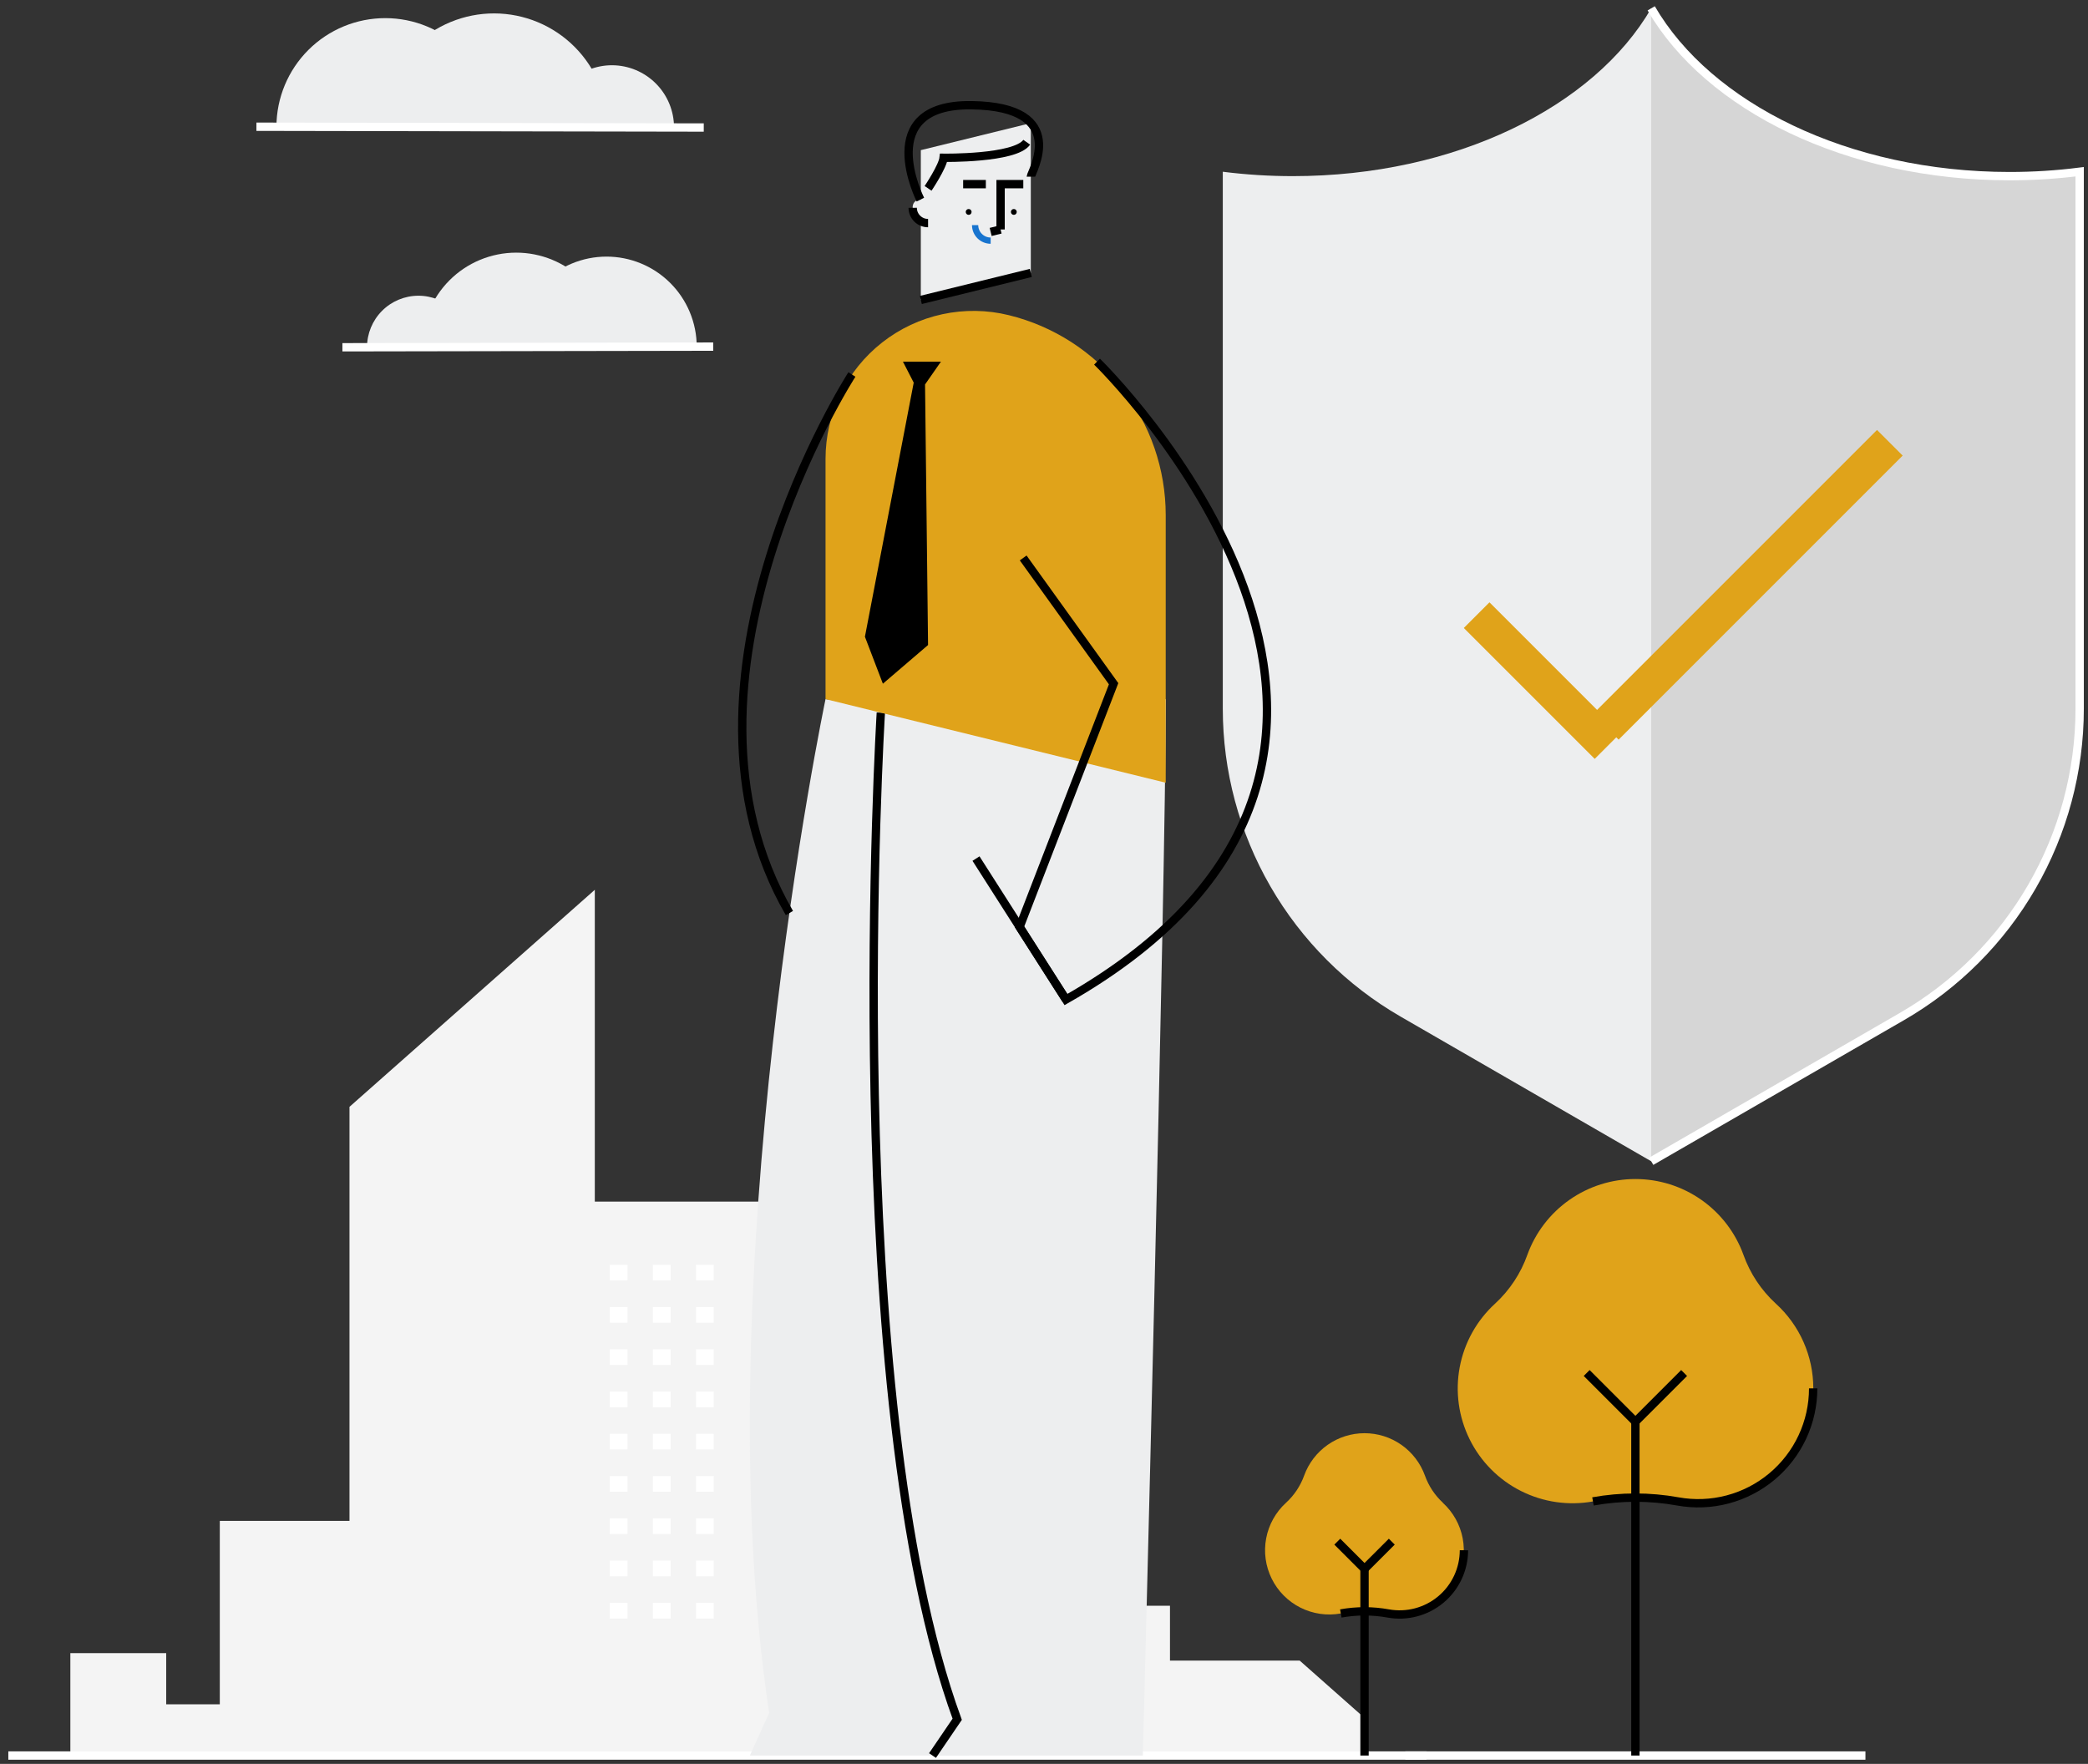 <?xml version="1.0" encoding="UTF-8"?> <svg xmlns="http://www.w3.org/2000/svg" viewBox="6100 4400 501.26 423.435" data-guides="{&quot;vertical&quot;:[],&quot;horizontal&quot;:[]}"><rect x="6100" y="4400" width="501.26" height="423.435" fill="#333333" stroke="none"/><path fill="#EDEEEF" stroke="none" fill-opacity="1" stroke-width="0" stroke-opacity="1" id="tSvg142e3c55442" title="Path 1" d="M 6582.468 4442.284 C 6543.484 4442.284 6510.124 4425.611 6496.406 4402C 6482.719 4425.642 6449.334 4442.284 6410.35 4442.284C 6404.734 4442.285 6399.123 4441.932 6393.552 4441.227C 6393.552 4570.124 6393.552 4570.124 6393.552 4570.124C 6393.552 4585.105 6397.496 4599.822 6404.987 4612.796C 6412.477 4625.771 6423.251 4636.544 6436.225 4644.035C 6496.4 4678.776 6496.4 4678.776 6496.4 4678.776C 6496.4 4678.776 6556.574 4644.035 6556.574 4644.035C 6569.55 4636.546 6580.325 4625.773 6587.817 4612.798C 6595.309 4599.824 6599.254 4585.106 6599.254 4570.124C 6599.254 4441.227 6599.254 4441.227 6599.254 4441.227C 6593.686 4441.931 6588.08 4442.285 6582.468 4442.284"></path><path fill="#D6D6D6" stroke="none" fill-opacity="1" stroke-width="0" stroke-opacity="1" id="tSvg9a9d9a44bf" title="Path 2" d="M 6556.58 4644.035 C 6569.556 4636.546 6580.332 4625.773 6587.824 4612.798C 6595.316 4599.824 6599.26 4585.106 6599.26 4570.124C 6599.26 4441.227 6599.26 4441.227 6599.26 4441.227C 6593.689 4441.932 6588.078 4442.285 6582.462 4442.284C 6543.478 4442.284 6510.118 4425.611 6496.4 4402C 6496.4 4678.776 6496.4 4678.776 6496.4 4678.776C 6496.4 4678.776 6556.58 4644.035 6556.58 4644.035"></path><path fill="transparent" stroke="#FFFFFF" fill-opacity="1" stroke-width="2" stroke-opacity="1.00" id="tSvg61376db84e" title="Path 3" d="M 6496.406 4678.776 C 6556.58 4644.035 6556.58 4644.035 6556.58 4644.035C 6569.556 4636.546 6580.332 4625.773 6587.824 4612.798C 6595.316 4599.824 6599.26 4585.106 6599.26 4570.124C 6599.26 4441.227 6599.26 4441.227 6599.26 4441.227C 6593.689 4441.932 6588.078 4442.285 6582.462 4442.284C 6543.478 4442.284 6510.118 4425.611 6496.4 4402"></path><path fill="#F4F4F4" stroke="#0011FF" fill-opacity="1" stroke-width="0" stroke-opacity="1.00" id="tSvg2bbe9445c" title="Path 4" d="M 6412.011 4798.64 C 6380.873 4798.64 6380.873 4798.64 6380.873 4798.64C 6380.873 4798.64 6380.873 4785.469 6380.873 4785.469C 6380.873 4785.469 6349.062 4785.469 6349.062 4785.469C 6349.062 4785.469 6349.062 4769.896 6349.062 4769.896C 6349.062 4769.896 6325.371 4748.942 6325.371 4748.942C 6325.371 4748.942 6289.497 4748.942 6289.497 4748.942C 6289.497 4748.942 6289.497 4688.463 6289.497 4688.463C 6289.497 4688.463 6242.793 4688.463 6242.793 4688.463C 6242.793 4688.463 6242.793 4613.606 6242.793 4613.606C 6242.793 4613.606 6183.9 4665.705 6183.9 4665.705C 6183.9 4665.705 6183.9 4765.106 6183.9 4765.106C 6183.9 4765.106 6152.767 4765.106 6152.767 4765.106C 6152.767 4765.106 6152.767 4809.141 6152.767 4809.141C 6152.767 4809.141 6139.901 4809.141 6139.901 4809.141C 6139.901 4809.141 6139.901 4796.848 6139.901 4796.848C 6139.901 4796.848 6116.888 4796.848 6116.888 4796.848C 6116.888 4796.848 6116.888 4821.435 6116.888 4821.435C 6116.888 4821.435 6427.577 4821.435 6427.577 4821.435C 6427.577 4821.435 6427.577 4812.414 6427.577 4812.414C 6427.577 4812.414 6412.011 4798.64 6412.011 4798.64"></path><path fill="transparent" stroke="#FFFFFF" fill-opacity="1" stroke-width="2" stroke-opacity="1.00" id="tSvg144fcbacc7a" title="Path 5" d="M 6102 4821.435 C 6442.472 4821.435 6442.472 4821.435 6442.472 4821.435"></path><path fill="white" stroke="none" fill-opacity="1" stroke-width="0" stroke-opacity="1" id="tSvg72fb5bff10" title="Path 6" d="M 6246.389 4703.612 C 6250.644 4703.612 6250.644 4703.612 6250.644 4703.612C 6250.644 4703.612 6250.644 4707.376 6250.644 4707.376C 6250.644 4707.376 6246.389 4707.376 6246.389 4707.376C 6246.389 4707.376 6246.389 4703.612 6246.389 4703.612"></path><path fill="white" stroke="none" fill-opacity="1" stroke-width="0" stroke-opacity="1" id="tSvg13f36cacf07" title="Path 7" d="M 6256.741 4703.612 C 6260.997 4703.612 6260.997 4703.612 6260.997 4703.612C 6260.997 4703.612 6260.997 4707.376 6260.997 4707.376C 6260.997 4707.376 6256.741 4707.376 6256.741 4707.376C 6256.741 4707.376 6256.741 4703.612 6256.741 4703.612"></path><path fill="white" stroke="none" fill-opacity="1" stroke-width="0" stroke-opacity="1" id="tSvg1496c671f17" title="Path 8" d="M 6267.094 4703.612 C 6271.349 4703.612 6271.349 4703.612 6271.349 4703.612C 6271.349 4703.612 6271.349 4707.376 6271.349 4707.376C 6271.349 4707.376 6267.094 4707.376 6267.094 4707.376C 6267.094 4707.376 6267.094 4703.612 6267.094 4703.612"></path><path fill="white" stroke="none" fill-opacity="1" stroke-width="0" stroke-opacity="1" id="tSvga06f62bb8b" title="Path 9" d="M 6246.389 4713.76 C 6250.644 4713.76 6250.644 4713.76 6250.644 4713.76C 6250.644 4713.76 6250.644 4717.524 6250.644 4717.524C 6250.644 4717.524 6246.389 4717.524 6246.389 4717.524C 6246.389 4717.524 6246.389 4713.76 6246.389 4713.76"></path><path fill="white" stroke="none" fill-opacity="1" stroke-width="0" stroke-opacity="1" id="tSvgb3bbb7dd84" title="Path 10" d="M 6256.741 4713.76 C 6260.997 4713.76 6260.997 4713.76 6260.997 4713.76C 6260.997 4713.76 6260.997 4717.524 6260.997 4717.524C 6260.997 4717.524 6256.741 4717.524 6256.741 4717.524C 6256.741 4717.524 6256.741 4713.76 6256.741 4713.76"></path><path fill="white" stroke="none" fill-opacity="1" stroke-width="0" stroke-opacity="1" id="tSvg18ea71b67a4" title="Path 11" d="M 6267.094 4713.76 C 6271.349 4713.76 6271.349 4713.76 6271.349 4713.76C 6271.349 4713.76 6271.349 4717.524 6271.349 4717.524C 6271.349 4717.524 6267.094 4717.524 6267.094 4717.524C 6267.094 4717.524 6267.094 4713.76 6267.094 4713.76"></path><path fill="white" stroke="none" fill-opacity="1" stroke-width="0" stroke-opacity="1" id="tSvg1608b0601df" title="Path 12" d="M 6246.389 4723.907 C 6250.644 4723.907 6250.644 4723.907 6250.644 4723.907C 6250.644 4723.907 6250.644 4727.671 6250.644 4727.671C 6250.644 4727.671 6246.389 4727.671 6246.389 4727.671C 6246.389 4727.671 6246.389 4723.907 6246.389 4723.907"></path><path fill="white" stroke="none" fill-opacity="1" stroke-width="0" stroke-opacity="1" id="tSvg6a9de8d3c" title="Path 13" d="M 6256.741 4723.907 C 6260.997 4723.907 6260.997 4723.907 6260.997 4723.907C 6260.997 4723.907 6260.997 4727.671 6260.997 4727.671C 6260.997 4727.671 6256.741 4727.671 6256.741 4727.671C 6256.741 4727.671 6256.741 4723.907 6256.741 4723.907"></path><path fill="white" stroke="none" fill-opacity="1" stroke-width="0" stroke-opacity="1" id="tSvg150e5e51f18" title="Path 14" d="M 6267.094 4723.907 C 6271.349 4723.907 6271.349 4723.907 6271.349 4723.907C 6271.349 4723.907 6271.349 4727.671 6271.349 4727.671C 6271.349 4727.671 6267.094 4727.671 6267.094 4727.671C 6267.094 4727.671 6267.094 4723.907 6267.094 4723.907"></path><path fill="white" stroke="none" fill-opacity="1" stroke-width="0" stroke-opacity="1" id="tSvg51365d439e" title="Path 15" d="M 6246.389 4734.054 C 6250.644 4734.054 6250.644 4734.054 6250.644 4734.054C 6250.644 4734.054 6250.644 4737.818 6250.644 4737.818C 6250.644 4737.818 6246.389 4737.818 6246.389 4737.818C 6246.389 4737.818 6246.389 4734.054 6246.389 4734.054"></path><path fill="white" stroke="none" fill-opacity="1" stroke-width="0" stroke-opacity="1" id="tSvg12a7cda9962" title="Path 16" d="M 6256.741 4734.054 C 6260.997 4734.054 6260.997 4734.054 6260.997 4734.054C 6260.997 4734.054 6260.997 4737.818 6260.997 4737.818C 6260.997 4737.818 6256.741 4737.818 6256.741 4737.818C 6256.741 4737.818 6256.741 4734.054 6256.741 4734.054"></path><path fill="white" stroke="none" fill-opacity="1" stroke-width="0" stroke-opacity="1" id="tSvg15996a9560b" title="Path 17" d="M 6267.094 4734.054 C 6271.349 4734.054 6271.349 4734.054 6271.349 4734.054C 6271.349 4734.054 6271.349 4737.818 6271.349 4737.818C 6271.349 4737.818 6267.094 4737.818 6267.094 4737.818C 6267.094 4737.818 6267.094 4734.054 6267.094 4734.054"></path><path fill="white" stroke="none" fill-opacity="1" stroke-width="0" stroke-opacity="1" id="tSvgb5b4952bb6" title="Path 18" d="M 6246.389 4744.195 C 6250.644 4744.195 6250.644 4744.195 6250.644 4744.195C 6250.644 4744.195 6250.644 4747.959 6250.644 4747.959C 6250.644 4747.959 6246.389 4747.959 6246.389 4747.959C 6246.389 4747.959 6246.389 4744.195 6246.389 4744.195"></path><path fill="white" stroke="none" fill-opacity="1" stroke-width="0" stroke-opacity="1" id="tSvgbc12ad949" title="Path 19" d="M 6256.741 4744.195 C 6260.997 4744.195 6260.997 4744.195 6260.997 4744.195C 6260.997 4744.195 6260.997 4747.959 6260.997 4747.959C 6260.997 4747.959 6256.741 4747.959 6256.741 4747.959C 6256.741 4747.959 6256.741 4744.195 6256.741 4744.195"></path><path fill="white" stroke="none" fill-opacity="1" stroke-width="0" stroke-opacity="1" id="tSvg2b57f9da4e" title="Path 20" d="M 6267.094 4744.195 C 6271.349 4744.195 6271.349 4744.195 6271.349 4744.195C 6271.349 4744.195 6271.349 4747.959 6271.349 4747.959C 6271.349 4747.959 6267.094 4747.959 6267.094 4747.959C 6267.094 4747.959 6267.094 4744.195 6267.094 4744.195"></path><path fill="white" stroke="none" fill-opacity="1" stroke-width="0" stroke-opacity="1" id="tSvg156cb52d38f" title="Path 21" d="M 6246.389 4754.342 C 6250.644 4754.342 6250.644 4754.342 6250.644 4754.342C 6250.644 4754.342 6250.644 4758.106 6250.644 4758.106C 6250.644 4758.106 6246.389 4758.106 6246.389 4758.106C 6246.389 4758.106 6246.389 4754.342 6246.389 4754.342"></path><path fill="white" stroke="none" fill-opacity="1" stroke-width="0" stroke-opacity="1" id="tSvge1387c844" title="Path 22" d="M 6256.741 4754.342 C 6260.997 4754.342 6260.997 4754.342 6260.997 4754.342C 6260.997 4754.342 6260.997 4758.106 6260.997 4758.106C 6260.997 4758.106 6256.741 4758.106 6256.741 4758.106C 6256.741 4758.106 6256.741 4754.342 6256.741 4754.342"></path><path fill="white" stroke="none" fill-opacity="1" stroke-width="0" stroke-opacity="1" id="tSvg1d68d01e0" title="Path 23" d="M 6267.094 4754.342 C 6271.349 4754.342 6271.349 4754.342 6271.349 4754.342C 6271.349 4754.342 6271.349 4758.106 6271.349 4758.106C 6271.349 4758.106 6267.094 4758.106 6267.094 4758.106C 6267.094 4758.106 6267.094 4754.342 6267.094 4754.342"></path><path fill="white" stroke="none" fill-opacity="1" stroke-width="0" stroke-opacity="1" id="tSvgff4c894405" title="Path 24" d="M 6246.389 4764.49 C 6250.644 4764.49 6250.644 4764.49 6250.644 4764.49C 6250.644 4764.49 6250.644 4768.254 6250.644 4768.254C 6250.644 4768.254 6246.389 4768.254 6246.389 4768.254C 6246.389 4768.254 6246.389 4764.49 6246.389 4764.49"></path><path fill="white" stroke="none" fill-opacity="1" stroke-width="0" stroke-opacity="1" id="tSvg9e29bf7cf4" title="Path 25" d="M 6256.741 4764.49 C 6260.997 4764.49 6260.997 4764.49 6260.997 4764.49C 6260.997 4764.49 6260.997 4768.254 6260.997 4768.254C 6260.997 4768.254 6256.741 4768.254 6256.741 4768.254C 6256.741 4768.254 6256.741 4764.49 6256.741 4764.49"></path><path fill="white" stroke="none" fill-opacity="1" stroke-width="0" stroke-opacity="1" id="tSvgbdd24a8300" title="Path 26" d="M 6267.094 4764.49 C 6271.349 4764.49 6271.349 4764.49 6271.349 4764.49C 6271.349 4764.49 6271.349 4768.254 6271.349 4768.254C 6271.349 4768.254 6267.094 4768.254 6267.094 4768.254C 6267.094 4768.254 6267.094 4764.49 6267.094 4764.49"></path><path fill="white" stroke="none" fill-opacity="1" stroke-width="0" stroke-opacity="1" id="tSvg13a24bee8e5" title="Path 27" d="M 6246.389 4774.637 C 6250.644 4774.637 6250.644 4774.637 6250.644 4774.637C 6250.644 4774.637 6250.644 4778.401 6250.644 4778.401C 6250.644 4778.401 6246.389 4778.401 6246.389 4778.401C 6246.389 4778.401 6246.389 4774.637 6246.389 4774.637"></path><path fill="white" stroke="none" fill-opacity="1" stroke-width="0" stroke-opacity="1" id="tSvg169d99b932f" title="Path 28" d="M 6256.741 4774.637 C 6260.997 4774.637 6260.997 4774.637 6260.997 4774.637C 6260.997 4774.637 6260.997 4778.401 6260.997 4778.401C 6260.997 4778.401 6256.741 4778.401 6256.741 4778.401C 6256.741 4778.401 6256.741 4774.637 6256.741 4774.637"></path><path fill="white" stroke="none" fill-opacity="1" stroke-width="0" stroke-opacity="1" id="tSvgc45af11f64" title="Path 29" d="M 6267.094 4774.637 C 6271.349 4774.637 6271.349 4774.637 6271.349 4774.637C 6271.349 4774.637 6271.349 4778.401 6271.349 4778.401C 6271.349 4778.401 6267.094 4778.401 6267.094 4778.401C 6267.094 4778.401 6267.094 4774.637 6267.094 4774.637"></path><path fill="white" stroke="none" fill-opacity="1" stroke-width="0" stroke-opacity="1" id="tSvgcf8ebbdb96" title="Path 30" d="M 6246.389 4784.784 C 6250.644 4784.784 6250.644 4784.784 6250.644 4784.784C 6250.644 4784.784 6250.644 4788.548 6250.644 4788.548C 6250.644 4788.548 6246.389 4788.548 6246.389 4788.548C 6246.389 4788.548 6246.389 4784.784 6246.389 4784.784"></path><path fill="white" stroke="none" fill-opacity="1" stroke-width="0" stroke-opacity="1" id="tSvg971e00bc06" title="Path 31" d="M 6256.741 4784.784 C 6260.997 4784.784 6260.997 4784.784 6260.997 4784.784C 6260.997 4784.784 6260.997 4788.548 6260.997 4788.548C 6260.997 4788.548 6256.741 4788.548 6256.741 4788.548C 6256.741 4788.548 6256.741 4784.784 6256.741 4784.784"></path><path fill="white" stroke="none" fill-opacity="1" stroke-width="0" stroke-opacity="1" id="tSvgbc535f3047" title="Path 32" d="M 6267.094 4784.784 C 6271.349 4784.784 6271.349 4784.784 6271.349 4784.784C 6271.349 4784.784 6271.349 4788.548 6271.349 4788.548C 6271.349 4788.548 6267.094 4788.548 6267.094 4788.548C 6267.094 4788.548 6267.094 4784.784 6267.094 4784.784"></path><path fill="#EDEEEF" stroke="#000000" fill-opacity="1" stroke-width="0" stroke-opacity="1.00" id="tSvg36ecc67388" title="Path 33" d="M 6337.826 4573.987 C 6298.183 4567.828 6298.183 4567.828 6298.183 4567.828C 6298.183 4567.828 6268.942 4707.19 6284.645 4811.182C 6280.022 4821.435 6280.022 4821.435 6280.022 4821.435C 6280.022 4821.435 6332.544 4821.435 6332.544 4821.435C 6332.544 4821.435 6347.476 4662.836 6347.476 4662.836C 6347.476 4662.836 6337.826 4573.987 6337.826 4573.987"></path><path fill="#EDEEEF" stroke="#000000" fill-opacity="1" stroke-width="0" stroke-opacity="1.00" id="tSvg9ec56756c3" title="Path 34" d="M 6311.459 4571.088 C 6311.459 4571.088 6301.412 4735.081 6329.794 4812.725C 6323.865 4821.435 6323.865 4821.435 6323.865 4821.435C 6323.865 4821.435 6374.352 4821.435 6374.352 4821.435C 6374.352 4821.435 6379.865 4612.847 6379.865 4567.828C 6311.459 4571.088 6311.459 4571.088 6311.459 4571.088"></path><path fill="transparent" stroke="black" fill-opacity="1" stroke-width="2" stroke-opacity="1" id="tSvg13c525fca5" title="Path 35" d="M 6311.459 4571.088 C 6311.459 4571.088 6301.412 4735.081 6329.794 4812.725C 6323.865 4821.435 6323.865 4821.435 6323.865 4821.435"></path><path fill="#EDEEEF" stroke="none" fill-opacity="1" stroke-width="0" stroke-opacity="1" id="tSvg41583d726d" title="Path 36" d="M 6347.463 4444.207 C 6347.463 4465.521 6347.463 4465.521 6347.463 4465.521C 6347.463 4465.521 6321.059 4472.011 6321.059 4472.011C 6321.059 4472.011 6321.059 4436.044 6321.059 4436.044C 6321.059 4436.044 6347.463 4429.555 6347.463 4429.555C 6347.463 4429.555 6347.463 4444.207 6347.463 4444.207"></path><path fill="black" stroke="none" fill-opacity="1" stroke-width="0" stroke-opacity="1" id="tSvgc40d2dd93d" title="Path 37" d="M 6332.544 4451.579 C 6332.932 4451.579 6333.247 4451.264 6333.247 4450.876C 6333.247 4450.488 6332.932 4450.173 6332.544 4450.173C 6332.156 4450.173 6331.841 4450.488 6331.841 4450.876C 6331.841 4451.264 6332.156 4451.579 6332.544 4451.579"></path><path fill="black" stroke="none" fill-opacity="1" stroke-width="0" stroke-opacity="1" id="tSvg359c15eec0" title="Path 38" d="M 6343.388 4451.579 C 6343.776 4451.579 6344.091 4451.264 6344.091 4450.876C 6344.091 4450.488 6343.776 4450.173 6343.388 4450.173C 6343 4450.173 6342.685 4450.488 6342.685 4450.876C 6342.685 4451.264 6343 4451.579 6343.388 4451.579"></path><path fill="transparent" stroke="black" fill-opacity="1" stroke-width="2" stroke-opacity="1" id="tSvg3a0560b5d4" title="Path 39" d="M 6340.209 4455.088 C 6340.209 4444.207 6340.209 4444.207 6340.209 4444.207C 6340.209 4444.207 6345.659 4444.207 6345.659 4444.207"></path><path fill="transparent" stroke="black" fill-opacity="1" stroke-width="2" stroke-opacity="1" id="tSvg1100e169fb1" title="Path 40" d="M 6331.219 4444.207 C 6336.669 4444.207 6336.669 4444.207 6336.669 4444.207"></path><path fill="#EDEEEF" stroke="none" fill-opacity="1" stroke-width="0" stroke-opacity="1" id="tSvg1543bb38936" title="Path 41" d="M 6322.801 4449.781 C 6322.801 4453.558 6322.801 4453.558 6322.801 4453.558C 6321.824 4453.56 6320.886 4453.173 6320.193 4452.484C 6319.5 4451.794 6319.109 4450.858 6319.106 4449.881C 6319.099 4449.769 6319.099 4449.657 6319.106 4449.545C 6319.33 4447.243 6322.801 4447.479 6322.801 4449.781"></path><path fill="transparent" stroke="black" fill-opacity="1" stroke-width="2" stroke-opacity="1" id="tSvg13ce59b99d1" title="Path 42" d="M 6322.801 4453.558 C 6321.824 4453.56 6320.886 4453.173 6320.193 4452.484C 6319.5 4451.794 6319.109 4450.858 6319.106 4449.881"></path><path fill="transparent" stroke="#1874CF" fill-opacity="1" stroke-width="1.5" stroke-opacity="1" id="tSvg26224cbc08" title="Path 43" d="M 6337.826 4457.77 C 6336.836 4457.77 6335.887 4457.376 6335.186 4456.676C 6334.486 4455.976 6334.093 4455.026 6334.093 4454.037"></path><path fill="transparent" stroke="black" fill-opacity="1" stroke-width="2" stroke-opacity="1" id="tSvg137d1e10304" title="Path 44" d="M 6347.463 4465.521 C 6321.059 4472.011 6321.059 4472.011 6321.059 4472.011"></path><path fill="transparent" stroke="black" fill-opacity="1" stroke-width="2" stroke-opacity="1" id="tSvgf249c62a41" title="Path 45" d="M 6340.209 4455.094 C 6337.827 4455.679 6337.827 4455.679 6337.827 4455.679"></path><path fill="#e0a31a" stroke="none" fill-opacity="1" stroke-width="0" stroke-opacity="1" id="tSvgd74bd05be" title="Path 46" d="M 6298.183 4510.173 C 6298.183 4567.828 6298.183 4567.828 6298.183 4567.828C 6298.183 4567.828 6379.852 4587.899 6379.852 4587.899C 6379.852 4587.899 6379.852 4523.693 6379.852 4523.693C 6379.853 4512.629 6376.144 4501.884 6369.318 4493.177C 6362.493 4484.47 6352.944 4478.303 6342.2 4475.663C 6336.967 4474.375 6331.51 4474.296 6326.242 4475.429C 6320.973 4476.562 6316.032 4478.879 6311.791 4482.204C 6307.55 4485.529 6304.121 4489.775 6301.764 4494.62C 6299.406 4499.466 6298.181 4504.784 6298.183 4510.173"></path><path fill="transparent" stroke="black" fill-opacity="1" stroke-width="2" stroke-opacity="1" id="tSvgadeb83af22" title="Path 47" d="M 6347.463 4442.415 C 6347.463 4441.513 6357.206 4425.586 6333.253 4425.256C 6309.3 4424.926 6320.953 4447.921 6320.953 4447.921"></path><path fill="transparent" stroke="black" fill-opacity="1" stroke-width="2" stroke-opacity="1" id="tSvg12f0c92328c" title="Path 48" d="M 6322.801 4445.221 C 6322.801 4445.221 6326.304 4439.995 6326.534 4437.879C 6326.534 4437.879 6343.674 4438.128 6346.486 4434.146"></path><path fill="black" stroke="none" fill-opacity="1" stroke-width="0" stroke-opacity="1" id="tSvge6870b8e1a" title="Path 49" d="M 6319.354 4491.851 C 6307.639 4552.853 6307.639 4552.853 6307.639 4552.853C 6307.639 4552.853 6311.951 4564.132 6311.951 4564.132C 6311.951 4564.132 6322.795 4554.844 6322.795 4554.844C 6322.795 4554.844 6322.073 4492.293 6322.073 4492.293C 6322.073 4492.293 6325.887 4486.818 6325.887 4486.818C 6325.887 4486.818 6316.766 4486.818 6316.766 4486.818C 6316.766 4486.818 6319.354 4491.851 6319.354 4491.851"></path><path fill="transparent" stroke="black" fill-opacity="1" stroke-width="2" stroke-opacity="1" id="tSvg917d69f727" title="Path 50" d="M 6363.359 4486.818 C 6363.359 4486.818 6459.942 4580.725 6355.893 4639.954C 6344.769 4622.534 6344.769 4622.534 6344.769 4622.534C 6344.769 4622.534 6367.341 4564.132 6367.341 4564.132C 6367.341 4564.132 6345.634 4533.939 6345.634 4533.939"></path><path fill="transparent" stroke="black" fill-opacity="1" stroke-width="2" stroke-opacity="1" id="tSvg11964d30ab3" title="Path 51" d="M 6355.918 4639.954 C 6334.305 4606.109 6334.305 4606.109 6334.305 4606.109"></path><path fill="transparent" stroke="black" fill-opacity="1" stroke-width="2" stroke-opacity="1" id="tSvg7f98d4a89d" title="Path 52" d="M 6304.516 4489.897 C 6304.516 4489.897 6257.114 4563.411 6289.51 4619.186"></path><path fill="#e0a31a" stroke="none" fill-opacity="1" stroke-width="0" stroke-opacity="1" id="tSvg62f99f630" title="Path 53" d="M 6451.413 4550.753 C 6457.573 4544.594 6457.573 4544.594 6457.573 4544.594C 6457.573 4544.594 6488.996 4576.018 6488.996 4576.018C 6488.996 4576.018 6482.838 4582.177 6482.838 4582.177C 6482.838 4582.177 6451.413 4550.753 6451.413 4550.753"></path><path fill="#e0a31a" stroke="none" fill-opacity="1" stroke-width="0" stroke-opacity="1" id="tSvg129df10ab53" title="Path 54" d="M 6550.608 4503.214 C 6556.768 4509.373 6556.768 4509.373 6556.768 4509.373C 6556.768 4509.373 6488.579 4577.562 6488.579 4577.562C 6488.579 4577.562 6482.42 4571.402 6482.42 4571.402C 6482.42 4571.402 6550.608 4503.214 6550.608 4503.214"></path><path fill="#EDEEEF" stroke="none" fill-opacity="1" stroke-width="0" stroke-opacity="1" id="tSvg1419ab7fbf2" title="Path 55" d="M 6192.529 4404.352 C 6185.602 4404.342 6178.954 4407.083 6174.048 4411.972C 6169.141 4416.861 6166.376 4423.499 6166.361 4430.426C 6218.622 4430.519 6218.622 4430.519 6218.622 4430.519C 6218.627 4427.088 6217.956 4423.689 6216.647 4420.517C 6215.338 4417.345 6213.418 4414.462 6210.995 4412.032C 6208.572 4409.601 6205.694 4407.673 6202.526 4406.355C 6199.357 4405.037 6195.96 4404.357 6192.529 4404.352"></path><path fill="#EDEEEF" stroke="none" fill-opacity="1" stroke-width="0" stroke-opacity="1" id="tSvg2345e7be0e" title="Path 56" d="M 6246.955 4415.662 C 6244.997 4415.657 6243.059 4416.038 6241.249 4416.783C 6239.439 4417.528 6237.794 4418.622 6236.407 4420.003C 6235.021 4421.384 6233.92 4423.024 6233.167 4424.831C 6232.415 4426.638 6232.026 4428.574 6232.023 4430.532C 6261.812 4430.588 6261.812 4430.588 6261.812 4430.588C 6261.81 4426.641 6260.246 4422.856 6257.462 4420.06C 6254.679 4417.263 6250.901 4415.682 6246.955 4415.662"></path><path fill="#EDEEEF" stroke="none" fill-opacity="1" stroke-width="0" stroke-opacity="1" id="tSvg10467ffbdad" title="Path 57" d="M 6218.659 4403.219 C 6215.071 4403.212 6211.516 4403.912 6208.198 4405.279C 6204.88 4406.646 6201.864 4408.653 6199.321 4411.185C 6196.779 4413.719 6194.761 4416.727 6193.382 4420.041C 6192.003 4423.353 6191.29 4426.906 6191.285 4430.494C 6245.922 4430.588 6245.922 4430.588 6245.922 4430.588C 6245.934 4423.344 6243.068 4416.392 6237.956 4411.26C 6232.844 4406.128 6225.903 4403.236 6218.659 4403.219"></path><path fill="transparent" stroke="#FFFFFF" fill-opacity="1" stroke-width="2" stroke-opacity="1.00" id="tSvg4f85e1a865" title="Path 58" d="M 6161.558 4430.42 C 6268.948 4430.613 6268.948 4430.613 6268.948 4430.613"></path><path fill="#EDEEEF" stroke="none" fill-opacity="1" stroke-width="0" stroke-opacity="1" id="tSvg15eac52a4b6" title="Path 59" d="M 6245.567 4461.602 C 6248.411 4461.596 6251.228 4462.151 6253.858 4463.234C 6256.487 4464.317 6258.877 4465.908 6260.892 4467.915C 6262.906 4469.922 6264.506 4472.306 6265.599 4474.932C 6266.692 4477.557 6267.257 4480.372 6267.262 4483.216C 6223.954 4483.296 6223.954 4483.296 6223.954 4483.296C 6223.948 4480.453 6224.503 4477.635 6225.586 4475.006C 6226.669 4472.377 6228.259 4469.987 6230.267 4467.972C 6232.274 4465.958 6234.658 4464.358 6237.283 4463.265C 6239.908 4462.172 6242.724 4461.607 6245.567 4461.602"></path><path fill="#EDEEEF" stroke="none" fill-opacity="1" stroke-width="0" stroke-opacity="1" id="tSvg495087205a" title="Path 60" d="M 6200.437 4470.99 C 6203.711 4470.985 6206.853 4472.281 6209.172 4474.592C 6211.492 4476.903 6212.798 4480.041 6212.805 4483.315C 6188.112 4483.359 6188.112 4483.359 6188.112 4483.359C 6188.107 4480.084 6189.402 4476.942 6191.713 4474.623C 6194.025 4472.304 6197.162 4470.997 6200.437 4470.99"></path><path fill="#EDEEEF" stroke="none" fill-opacity="1" stroke-width="0" stroke-opacity="1" id="tSvg131ed6d32fd" title="Path 61" d="M 6223.892 4460.65 C 6229.897 4460.64 6235.66 4463.015 6239.914 4467.254C 6244.168 4471.493 6246.564 4477.248 6246.575 4483.253C 6201.283 4483.334 6201.283 4483.334 6201.283 4483.334C 6201.278 4480.36 6201.859 4477.414 6202.992 4474.665C 6204.126 4471.915 6205.79 4469.416 6207.889 4467.31C 6209.988 4465.203 6212.483 4463.531 6215.228 4462.388C 6217.974 4461.245 6220.918 4460.655 6223.892 4460.65"></path><path fill="transparent" stroke="#FFFFFF" fill-opacity="1" stroke-width="2" stroke-opacity="1.00" id="tSvg6e95900662" title="Path 62" d="M 6271.219 4483.209 C 6182.201 4483.365 6182.201 4483.365 6182.201 4483.365"></path><path fill="#e0a31a" stroke="none" fill-opacity="1" stroke-width="0" stroke-opacity="1" id="tSvg9c14a10207" title="Path 63" d="M 6526.275 4712.907 C 6522.786 4709.701 6520.132 4705.693 6518.542 4701.229C 6516.612 4695.899 6513.086 4691.294 6508.445 4688.039C 6503.805 4684.783 6498.274 4683.037 6492.605 4683.037C 6486.936 4683.037 6481.405 4684.783 6476.764 4688.039C 6472.123 4691.294 6468.598 4695.899 6466.667 4701.229C 6465.084 4705.688 6462.44 4709.696 6458.965 4712.907C 6454.538 4716.938 6451.544 4722.299 6450.433 4728.181C 6449.322 4734.063 6450.157 4740.147 6452.809 4745.514C 6455.461 4750.88 6459.788 4755.238 6465.136 4757.928C 6470.484 4760.619 6476.561 4761.496 6482.451 4760.427C 6489.185 4759.214 6496.081 4759.214 6502.814 4760.427C 6506.788 4761.148 6510.871 4760.987 6514.775 4759.956C 6518.68 4758.925 6522.31 4757.05 6525.41 4754.462C 6528.51 4751.874 6531.004 4748.637 6532.715 4744.98C 6534.427 4741.322 6535.315 4737.333 6535.315 4733.295C 6535.317 4729.454 6534.514 4725.654 6532.957 4722.143C 6531.399 4718.631 6529.124 4715.485 6526.275 4712.907"></path><path fill="transparent" stroke="black" fill-opacity="1" stroke-width="2" stroke-opacity="1" id="tSvgdce95f8977" title="Path 64" d="M 6482.42 4760.427 C 6489.154 4759.214 6496.05 4759.214 6502.783 4760.427C 6506.756 4761.148 6510.839 4760.987 6514.744 4759.956C 6518.648 4758.925 6522.279 4757.05 6525.379 4754.462C 6528.479 4751.874 6530.973 4748.637 6532.684 4744.98C 6534.396 4741.322 6535.283 4737.333 6535.284 4733.295"></path><path fill="transparent" stroke="#FFFFFF" fill-opacity="1" stroke-width="2" stroke-opacity="1.00" id="tSvg48939d6f6f" title="Path 65" d="M 6437.376 4821.435 C 6547.833 4821.435 6547.833 4821.435 6547.833 4821.435"></path><path fill="transparent" stroke="black" fill-opacity="1" stroke-width="2" stroke-opacity="1" id="tSvg163763d1a93" title="Path 66" d="M 6492.605 4741.296 C 6492.605 4821.435 6492.605 4821.435 6492.605 4821.435"></path><path fill="transparent" stroke="black" fill-opacity="1" stroke-width="2" stroke-opacity="1" id="tSvg14548dae3a5" title="Path 67" d="M 6504.301 4729.6 C 6492.605 4741.296 6492.605 4741.296 6492.605 4741.296C 6492.605 4741.296 6480.908 4729.6 6480.908 4729.6"></path><path fill="#e0a31a" stroke="none" fill-opacity="1" stroke-width="0" stroke-opacity="1" id="tSvg1368cc04307" title="Path 68" d="M 6446.404 4760.757 C 6444.456 4758.962 6442.973 4756.723 6442.08 4754.23C 6441.002 4751.249 6439.032 4748.673 6436.438 4746.851C 6433.843 4745.03 6430.751 4744.053 6427.581 4744.053C 6424.411 4744.053 6421.318 4745.03 6418.723 4746.851C 6416.129 4748.673 6414.159 4751.249 6413.081 4754.23C 6412.18 4756.726 6410.685 4758.966 6408.726 4760.757C 6406.256 4763.012 6404.585 4766.008 6403.966 4769.295C 6403.347 4772.583 6403.813 4775.982 6405.295 4778.981C 6406.776 4781.98 6409.192 4784.416 6412.179 4785.922C 6415.166 4787.427 6418.562 4787.921 6421.854 4787.329C 6425.62 4786.645 6429.479 4786.645 6433.245 4787.329C 6436.539 4787.926 6439.937 4787.435 6442.927 4785.931C 6445.917 4784.426 6448.336 4781.989 6449.819 4778.988C 6451.301 4775.987 6451.767 4772.585 6451.145 4769.296C 6450.524 4766.007 6448.848 4763.01 6446.373 4760.757C 6446.404 4760.757 6446.404 4760.757 6446.404 4760.757"></path><path fill="transparent" stroke="black" fill-opacity="1" stroke-width="2" stroke-opacity="1" id="tSvgba0e1abb40" title="Path 69" d="M 6421.885 4787.329 C 6425.651 4786.645 6429.51 4786.645 6433.276 4787.329C 6435.497 4787.727 6437.779 4787.634 6439.959 4787.055C 6442.141 4786.476 6444.168 4785.427 6445.9 4783.981C 6447.632 4782.534 6449.026 4780.726 6449.984 4778.683C 6450.941 4776.639 6451.44 4774.411 6451.443 4772.155"></path><path fill="transparent" stroke="black" fill-opacity="1" stroke-width="2" stroke-opacity="1" id="tSvg1784c352b09" title="Path 70" d="M 6427.577 4776.628 C 6427.577 4821.435 6427.577 4821.435 6427.577 4821.435"></path><path fill="transparent" stroke="black" fill-opacity="1" stroke-width="2" stroke-opacity="1" id="tSvg49e47fae34" title="Path 71" d="M 6434.122 4770.089 C 6427.577 4776.628 6427.577 4776.628 6427.577 4776.628C 6427.577 4776.628 6421.039 4770.089 6421.039 4770.089"></path><defs></defs></svg> 
